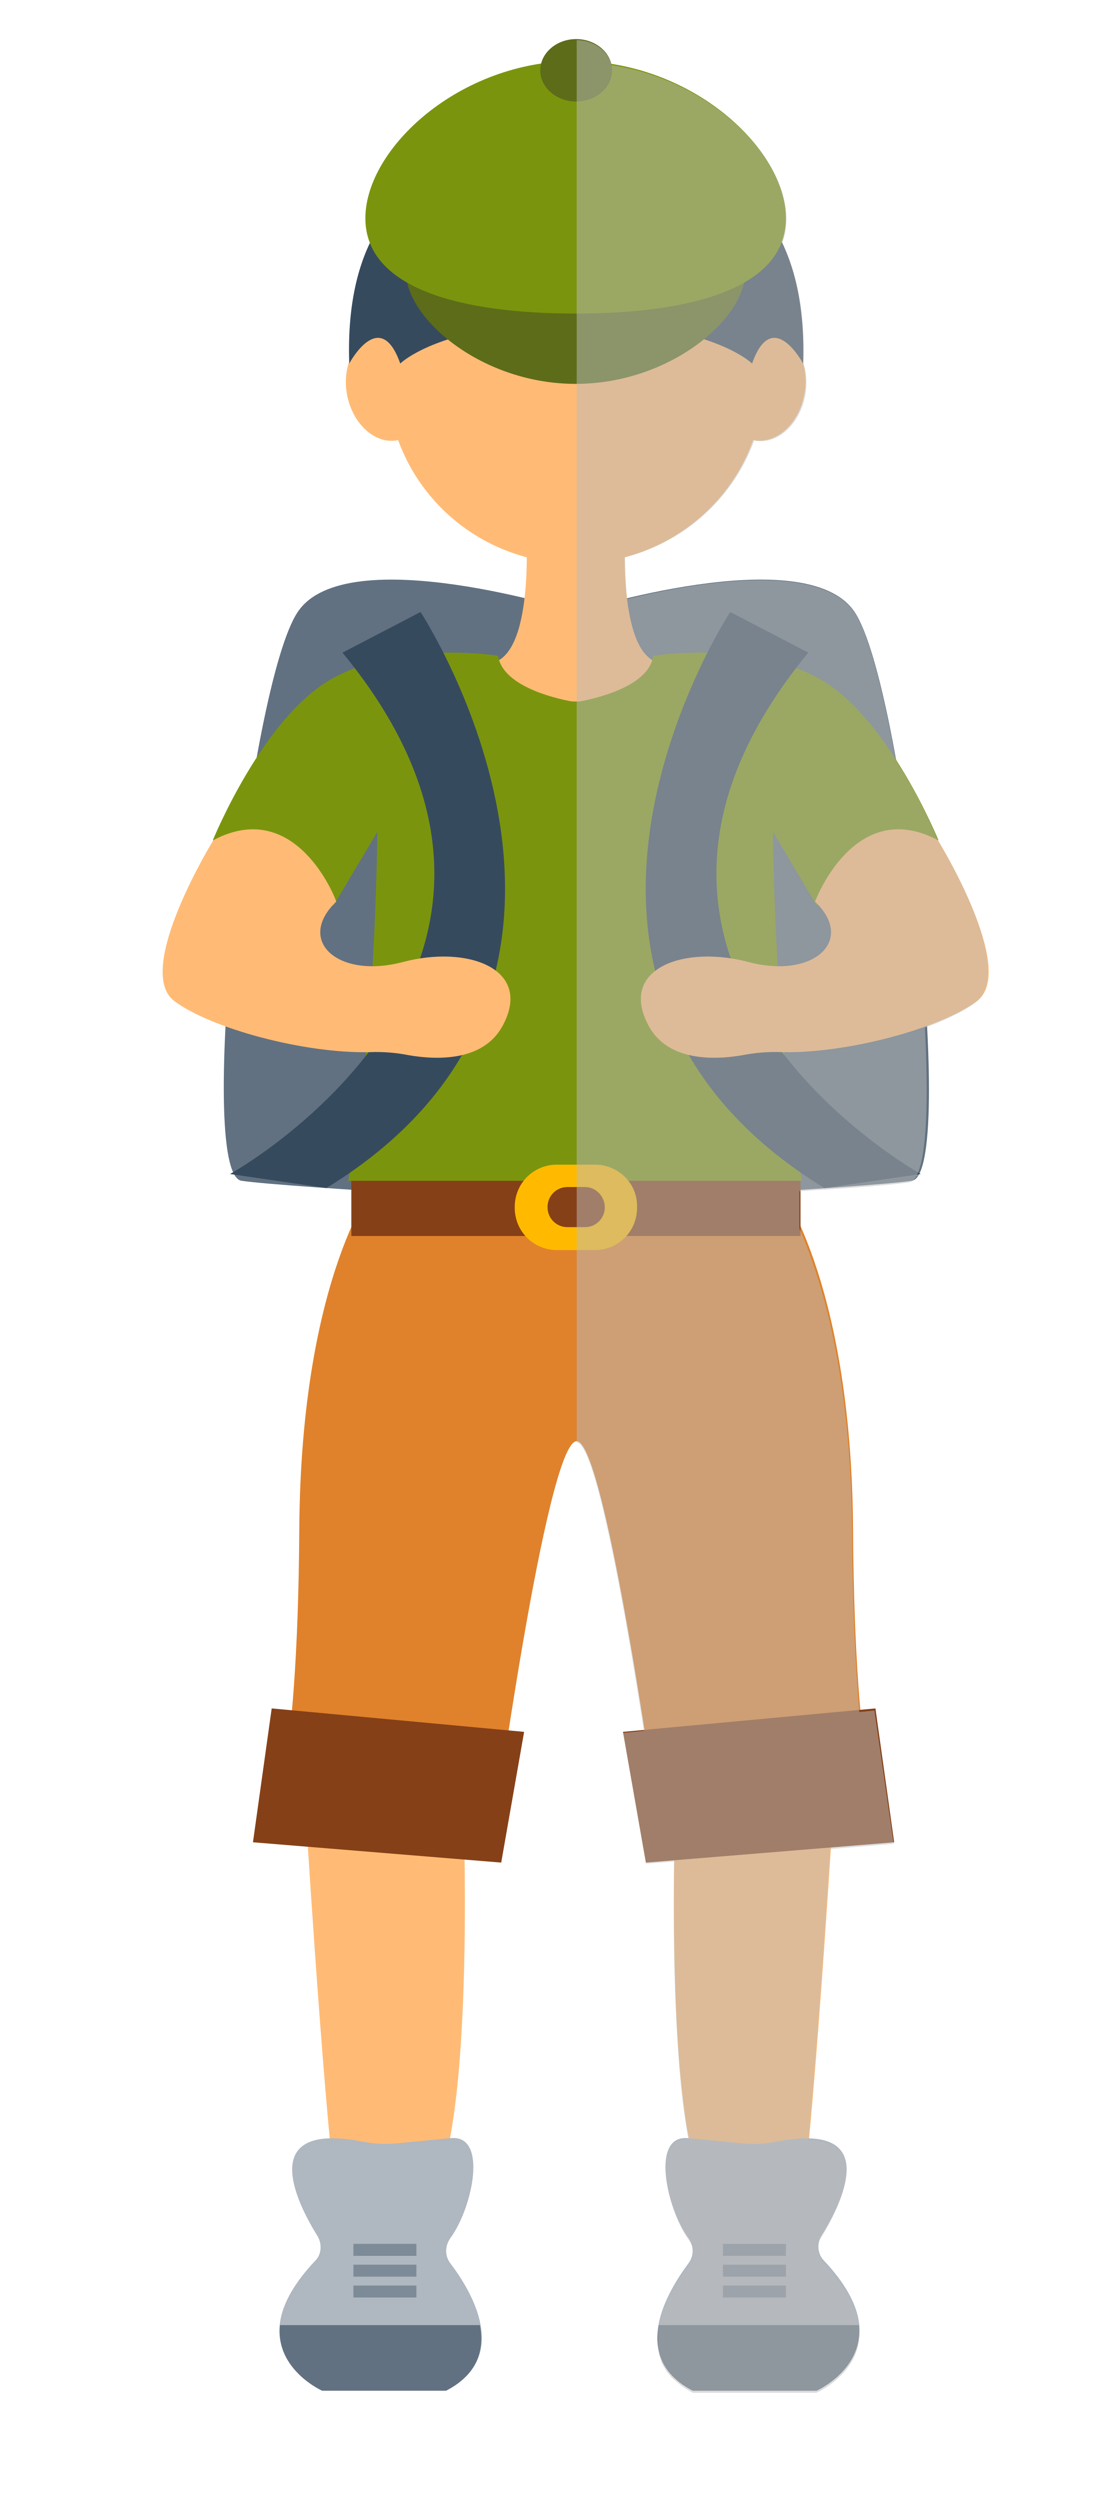 <?xml version="1.0" encoding="utf-8"?>
<!-- Generator: Adobe Illustrator 24.0.2, SVG Export Plug-In . SVG Version: 6.00 Build 0)  -->
<svg version="1.1" id="Capa_1" xmlns="http://www.w3.org/2000/svg" xmlns:xlink="http://www.w3.org/1999/xlink" x="0px" y="0px"
	 viewBox="0 0 21 48" style="enable-background:new 0 0 21 48;" xml:space="preserve">
<style type="text/css">
	.st0{fill:#617181;}
	.st1{fill:#FFBB75;}
	.st2{fill:#E0822C;}
	.st3{fill:#864017;}
	.st4{fill:#AFB7C0;}
	.st5{fill:#7D8B98;}
	.st6{fill:#364A5E;}
	.st7{fill:#7A950D;}
	.st8{fill:#5D6C19;}
	.st9{fill:#FFBA00;}
	.st10{opacity:0.5;fill:#BDBCBC;}
</style>
<g>
	<g>
		<path class="st0" d="M16.42,11.75c-0.94-1.4-5.35,0-5.35,0s-4.42-1.4-5.35,0c-0.94,1.4-1.97,10.78-1.08,10.92
			c0.89,0.13,6.44,0.43,6.44,0.43s5.55-0.3,6.44-0.43C18.39,22.53,17.36,13.15,16.42,11.75z"/>
		<path class="st1" d="M5.84,34.28c0,0,0.36,5.96,0.62,7.93c0,0,0.82,1.12,1.77,0c0.95-1.12,0.66-7.93,0.66-7.93H5.84z"/>
		<path class="st1" d="M16.04,34.28c0,0-0.36,5.96-0.62,7.93c0,0-0.82,1.12-1.77,0c-0.95-1.12-0.66-7.93-0.66-7.93H16.04z"/>
		<path class="st2" d="M16.39,29.37c-0.03-4.92-1.5-6.71-1.5-6.71l-3.82,0.09l-3.82-0.09c0,0-1.47,1.78-1.5,6.71
			c-0.03,4.92-0.57,5.78-0.57,5.78l4.28,0.2c0,0,1.04-7.68,1.62-7.68c0.57,0,1.62,7.68,1.62,7.68l4.28-0.2
			C16.96,35.15,16.42,34.3,16.39,29.37z"/>
		<polygon class="st3" points="11.97,33.25 12.41,35.76 17.18,35.37 16.82,32.8 		"/>
		<polygon class="st3" points="10.07,33.25 9.63,35.76 4.86,35.37 5.22,32.8 		"/>
		<path class="st4" d="M6.1,42.93c-0.4-0.64-1.19-2.22,0.88-1.81c0.21,0.04,0.43,0.05,0.64,0.03c0.24-0.02,0.6-0.06,1.04-0.1
			c0.72-0.07,0.42,1.33,0,1.91c-0.11,0.15-0.12,0.34-0.01,0.49c0.42,0.55,1.16,1.8-0.07,2.44H6.19c0,0-1.76-0.77-0.13-2.49
			C6.18,43.28,6.19,43.08,6.1,42.93z"/>
		<path class="st0" d="M5.38,44.64C5.29,45.5,6.19,45.9,6.19,45.9h2.38c0.62-0.32,0.74-0.8,0.65-1.26H5.38z"/>
		<rect x="6.79" y="43.88" class="st5" width="1.21" height="0.23"/>
		<rect x="6.79" y="43.48" class="st5" width="1.21" height="0.23"/>
		<rect x="6.79" y="43.08" class="st5" width="1.21" height="0.23"/>
		<path class="st4" d="M15.78,42.93c0.4-0.64,1.19-2.22-0.88-1.81c-0.21,0.04-0.43,0.05-0.64,0.03c-0.24-0.02-0.6-0.06-1.04-0.1
			c-0.72-0.07-0.42,1.33,0,1.91c0.11,0.15,0.12,0.34,0.01,0.49c-0.41,0.55-1.16,1.8,0.08,2.44h2.38c0,0,1.76-0.77,0.14-2.49
			C15.71,43.28,15.69,43.08,15.78,42.93z"/>
		<path class="st0" d="M16.5,44.64c0.09,0.86-0.81,1.26-0.81,1.26h-2.38c-0.62-0.32-0.74-0.8-0.65-1.26H16.5z"/>
		<rect x="13.89" y="43.88" class="st5" width="1.21" height="0.23"/>
		<rect x="13.89" y="43.48" class="st5" width="1.21" height="0.23"/>
		<rect x="13.89" y="43.08" class="st5" width="1.21" height="0.23"/>
		<rect x="6.75" y="22.45" class="st3" width="8.63" height="1.28"/>
		<path class="st1" d="M14.88,6.42c-0.1-0.02-0.2-0.01-0.3,0.02c-0.38-1.56-1.81-2.71-3.52-2.71c-1.71,0-3.13,1.16-3.51,2.71
			c-0.1-0.03-0.2-0.04-0.3-0.02C6.82,6.5,6.56,7.03,6.67,7.59c0.11,0.56,0.55,0.95,0.97,0.86c0,0,0.01,0,0.01,0
			c0.5,1.38,1.83,2.37,3.41,2.37c1.58,0,2.92-0.99,3.41-2.37c0,0,0.01,0,0.01,0c0.43,0.08,0.86-0.3,0.97-0.86
			C15.57,7.03,15.31,6.5,14.88,6.42z"/>
		<path class="st6" d="M11.07,2.94c0,0-4.53-0.85-4.36,4.04c0,0,0.59-1.11,0.98,0c0,0,0.79-0.79,3.38-0.79
			c2.59,0,3.38,0.79,3.38,0.79c0.39-1.11,0.98,0,0.98,0C15.59,2.09,11.07,2.94,11.07,2.94z"/>
		<path class="st1" d="M12.02,10.03h-0.96h-0.96c0,0,0.2,2.46-0.62,2.69c0,0,0.3,0.75,1.58,0.75c1.28,0,1.58-0.75,1.58-0.75
			C11.83,12.49,12.02,10.03,12.02,10.03z"/>
		<path class="st7" d="M18.03,16.13c0,0-0.96-2.36-2.29-3.1c-1.33-0.74-3.19-0.44-3.19-0.44c-0.09,0.69-1.49,0.89-1.49,0.89
			s-1.39-0.2-1.49-0.89c0,0-1.86-0.3-3.19,0.44c-1.33,0.74-2.29,3.1-2.29,3.1l2.32,1.25l0.84-1.41c0,0-0.03,4.14-0.56,6.7h4.36h4.36
			c-0.53-2.56-0.56-6.7-0.56-6.7l0.84,1.41L18.03,16.13z"/>
		<path class="st6" d="M8.08,11.75c0,0,4.66,7.1-1.81,11.06l-1.85-0.27c0,0,7.14-3.96,2.16-10.01L8.08,11.75z"/>
		<path class="st6" d="M14.03,11.75c0,0-4.66,7.1,1.81,11.06l1.85-0.27c0,0-7.14-3.96-2.16-10.01L14.03,11.75z"/>
		<g>
			<path class="st8" d="M14.32,5.22c0,0.91-1.46,2.15-3.26,2.15c-1.8,0-3.26-1.25-3.26-2.15s1.46-1.13,3.26-1.13
				C12.86,4.09,14.32,4.31,14.32,5.22z"/>
			<path class="st7" d="M15.1,4.19c0,1.34-1.81,1.83-4.04,1.83c-2.23,0-4.04-0.49-4.04-1.83c0-1.34,1.81-3.02,4.04-3.02
				C13.3,1.18,15.1,2.86,15.1,4.19z"/>
			<path class="st8" d="M11.76,1.35c0,0.33-0.31,0.6-0.69,0.6c-0.38,0-0.69-0.27-0.69-0.6c0-0.33,0.31-0.6,0.69-0.6
				C11.45,0.75,11.76,1.02,11.76,1.35z"/>
		</g>
		<path class="st1" d="M18.02,16.13c0,0,1.54,2.5,0.75,3.09c-0.71,0.53-2.51,1.01-3.75,0.98c-0.26-0.01-0.51,0.01-0.76,0.06
			c-0.53,0.09-1.46,0.13-1.82-0.61c-0.53-1.05,0.69-1.51,1.94-1.18c1.25,0.33,2.06-0.41,1.28-1.16
			C15.66,17.31,16.41,15.28,18.02,16.13z"/>
		<path class="st1" d="M4.1,16.13c0,0-1.54,2.5-0.75,3.09c0.71,0.53,2.51,1.01,3.75,0.98c0.26-0.01,0.51,0.01,0.76,0.06
			c0.53,0.09,1.46,0.13,1.82-0.61c0.53-1.05-0.69-1.51-1.94-1.18c-1.25,0.33-2.06-0.41-1.28-1.16C6.47,17.31,5.71,15.28,4.1,16.13z"
			/>
		<path class="st9" d="M11.43,22.36H10.7c-0.45,0-0.81,0.36-0.81,0.81v0.02c0,0.45,0.36,0.81,0.81,0.81h0.73
			c0.45,0,0.81-0.36,0.81-0.81v-0.02C12.25,22.72,11.88,22.36,11.43,22.36z M11.62,23.18c0,0.21-0.17,0.38-0.38,0.38h-0.34
			c-0.21,0-0.38-0.17-0.38-0.38v-0.01c0-0.21,0.17-0.38,0.38-0.38h0.34C11.45,22.79,11.62,22.97,11.62,23.18L11.62,23.18z"/>
	</g>
	<path class="st10" d="M18.02,16.14L18.02,16.14c0.01,0-0.3-0.76-0.81-1.55c-0.24-1.34-0.52-2.43-0.79-2.83
		c-0.66-0.98-3.02-0.59-4.37-0.26c-0.03-0.28-0.04-0.56-0.04-0.8c1.15-0.3,2.08-1.14,2.48-2.24c0,0,0.01,0,0.01,0
		c0.43,0.08,0.86-0.3,0.97-0.86c0.04-0.22,0.03-0.43-0.03-0.61l0,0c0.03-0.99-0.13-1.75-0.41-2.32c0.05-0.14,0.08-0.29,0.08-0.46
		c0-1.2-1.45-2.67-3.36-2.96c-0.06-0.27-0.34-0.48-0.67-0.48v26.92c0.37,0.04,0.94,3.28,1.29,5.54l-0.4,0.04l0.44,2.51l0.54-0.04
		c-0.02,1.51,0,3.88,0.28,5.35l0,0c-0.72-0.07-0.42,1.33,0,1.91c0.11,0.15,0.12,0.34,0.01,0.49c-0.21,0.27-0.49,0.72-0.58,1.17v0
		c-0.01,0.06-0.02,0.11-0.02,0.17c0,0,0,0.01,0,0.01c0,0.05,0,0.1,0,0.16c0,0.01,0,0.01,0,0.02c0,0.05,0.01,0.1,0.02,0.14
		c0,0.01,0,0.02,0,0.03c0.01,0.04,0.03,0.09,0.04,0.13c0,0.01,0.01,0.02,0.01,0.04c0.02,0.04,0.04,0.08,0.07,0.12
		c0.01,0.01,0.01,0.03,0.02,0.04c0.03,0.04,0.06,0.07,0.09,0.11c0.01,0.01,0.02,0.03,0.04,0.04c0.04,0.03,0.08,0.07,0.12,0.1
		c0.02,0.01,0.03,0.03,0.05,0.04c0.06,0.04,0.13,0.09,0.21,0.13h2.38c0,0,0.01-0.01,0.03-0.02c0,0,0,0,0.01,0
		c0.25-0.13,1.57-0.9,0.09-2.47c-0.12-0.13-0.14-0.33-0.05-0.48c0.35-0.56,1-1.85-0.24-1.87c0.16-1.68,0.33-4.14,0.42-5.6l1.22-0.1
		l-0.37-2.56l-0.29,0.03c-0.07-0.84-0.13-1.95-0.14-3.46c-0.02-3.01-0.58-4.84-1.01-5.82v-0.72c0.15-0.01,0.31-0.02,0.45-0.03
		c0,0,0,0,0,0l0.03,0c0.76-0.05,1.38-0.1,1.63-0.14c0.05-0.01,0.1-0.05,0.14-0.12l0.04-0.01c0,0-0.01-0.01-0.03-0.02
		c0.19-0.38,0.22-1.47,0.15-2.82c0.4-0.15,0.74-0.31,0.97-0.48C19.56,18.63,18.05,16.18,18.02,16.14z"/>
</g>
<g>
</g>
<g>
</g>
<g>
</g>
<g>
</g>
<g>
</g>
<g>
</g>
<g>
</g>
<g>
</g>
<g>
</g>
<g>
</g>
<g>
</g>
<g>
</g>
<g>
</g>
<g>
</g>
<g>
</g>
</svg>

